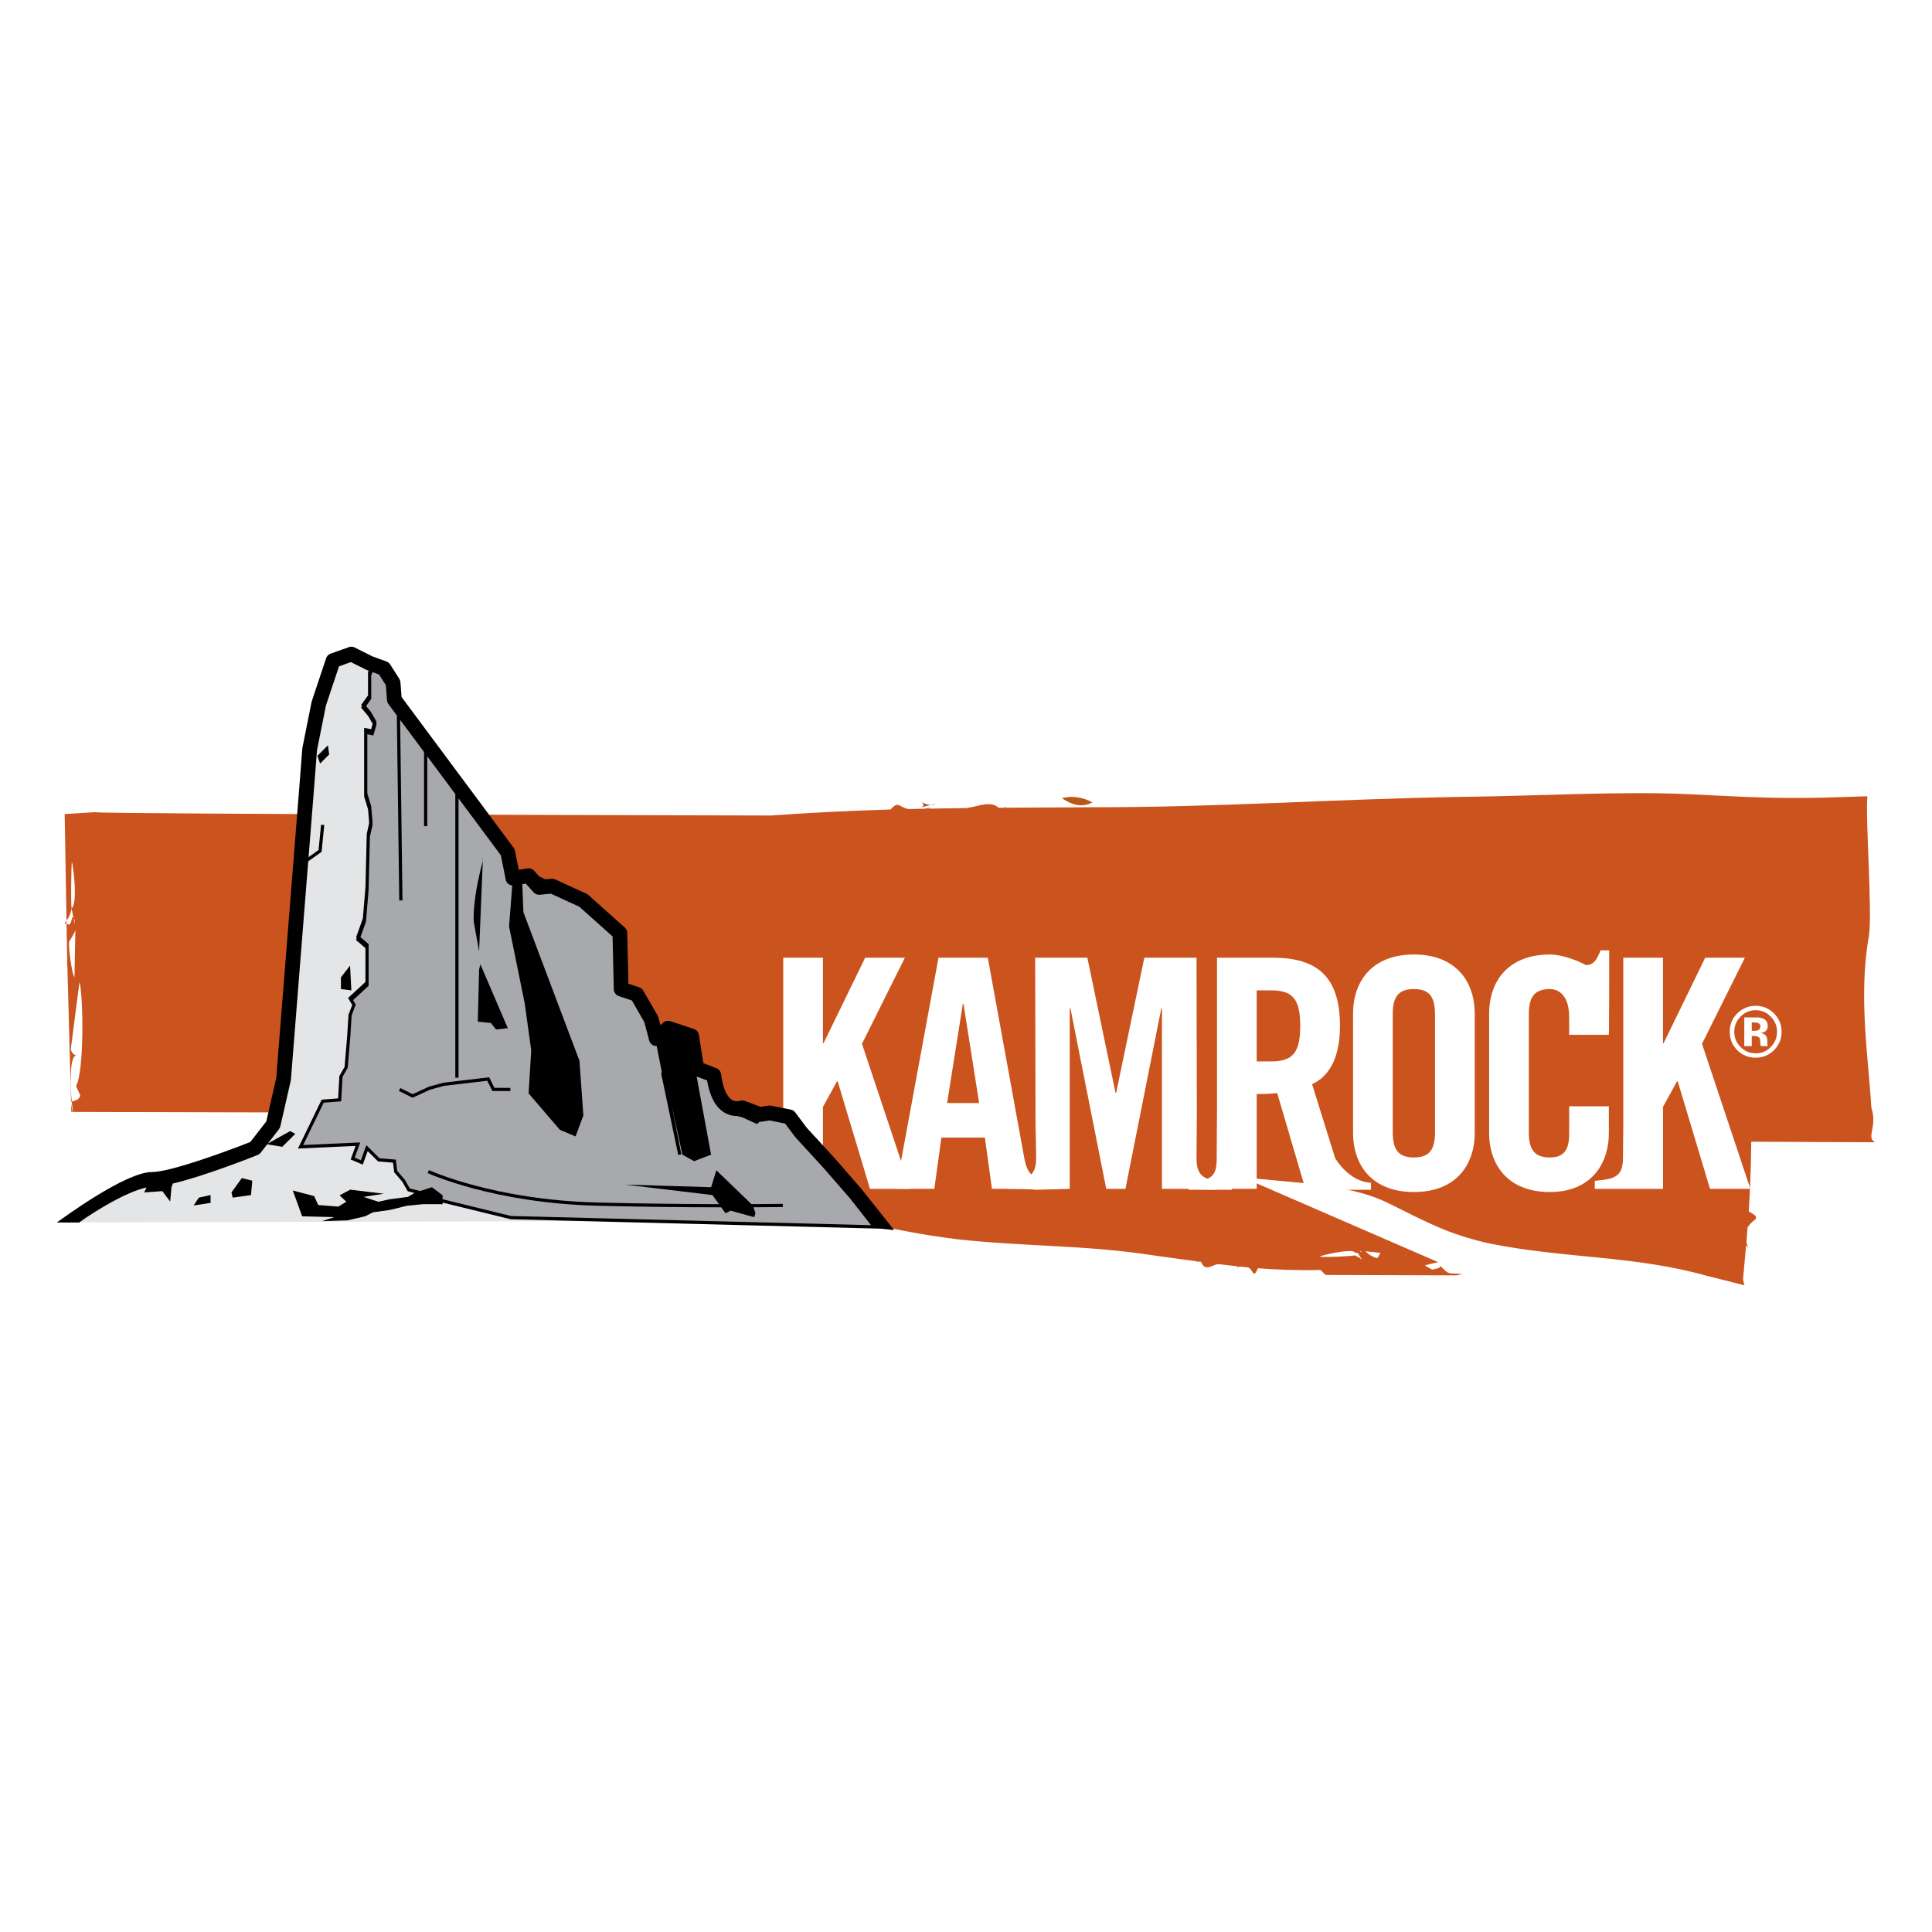 <?xml version="1.0" encoding="utf-8"?>
<!-- Generator: Adobe Illustrator 13.0.0, SVG Export Plug-In . SVG Version: 6.00 Build 14948)  -->
<!DOCTYPE svg PUBLIC "-//W3C//DTD SVG 1.0//EN" "http://www.w3.org/TR/2001/REC-SVG-20010904/DTD/svg10.dtd">
<svg version="1.0" id="Layer_1" xmlns="http://www.w3.org/2000/svg" xmlns:xlink="http://www.w3.org/1999/xlink" x="0px" y="0px"
	 width="192.756px" height="192.756px" viewBox="0 0 192.756 192.756" enable-background="new 0 0 192.756 192.756"
	 xml:space="preserve">
<g>
	<polygon fill-rule="evenodd" clip-rule="evenodd" fill="#FFFFFF" points="0,0 192.756,0 192.756,192.756 0,192.756 0,0 	"/>
	<polygon fill-rule="evenodd" clip-rule="evenodd" fill="#B15B2E" points="145.062,127.203 145.464,127.203 145.258,127.117 
		145.062,127.203 	"/>
	<path fill-rule="evenodd" clip-rule="evenodd" fill="#B15B2E" d="M174.418,124.482c-0.021,0.012-0.041,0.027-0.062,0.045
		c0.022-0.016,0.041-0.029,0.062-0.041V124.482L174.418,124.482z"/>
	<path fill-rule="evenodd" clip-rule="evenodd" fill="#B15B2E" d="M92.099,80.503c0.003,0,0.003,0,0.006,0l0.748-0.183
		c-0.341-0.05-0.643-0.157-0.904-0.297c0.196,0.17,0.29,0.358-0.017,0.515l-0.014,0.009l0.185-0.043H92.099L92.099,80.503z"/>
	<path fill-rule="evenodd" clip-rule="evenodd" fill="#B15B2E" d="M93.566,80.202c-0.242,0.023-0.479,0.065-0.714,0.118
		c0.044,0.004,0.092,0.004,0.136,0.012C93.183,80.283,93.377,80.235,93.566,80.202L93.566,80.202z"/>
	<path fill-rule="evenodd" clip-rule="evenodd" fill="#B15B2E" d="M91.895,79.993c0.018,0.007,0.033,0.018,0.054,0.03
		c-0.017-0.013-0.03-0.022-0.045-0.034L91.895,79.993L91.895,79.993z"/>
	<path fill-rule="evenodd" clip-rule="evenodd" fill="#BA5616" d="M108.991,80.058c-0.963-0.54-2.144-0.693-3.047-0.418
		C106.826,80.211,107.833,80.657,108.991,80.058L108.991,80.058z"/>
	<path fill-rule="evenodd" clip-rule="evenodd" fill="#BA5616" d="M7.105,105.328C7.194,105.344,7.22,105.334,7.105,105.328
		L7.105,105.328L7.105,105.328z"/>
	<path fill-rule="evenodd" clip-rule="evenodd" fill="#CB531D" d="M174.474,120.865c0.142-2.264,0.226-4.574,0.247-6.955
		l12.366,0.053c-0.965-0.486,0.269-1.498-0.387-3.477c-0.234-4.512-1.32-10.963-0.258-16.991c0.408-2.098-0.354-12.015-0.132-14.052
		c-0.709,0.021-1.422,0.042-2.133,0.068c-6.321,0.233-9.113,0.046-15.717-0.275c-6.634-0.321-15.435,0.194-22.453,0.264
		c-12.966,0.214-24.469,1.06-36.971,1.038c-1.938,0.013-3.843,0.022-5.726,0.031l-2.882,0.016l-0.254-0.1l0.134,0.102l-0.681,0.005
		c-0.584-0.568-1.497-0.345-2.406-0.123c-0.226,0.057-0.505,0.101-0.792,0.151l-3.814,0.059l0.272-0.131l-0.589,0.136l-1.666,0.035
		c-0.301-0.07-0.603-0.189-0.912-0.389c-0.393-0.12-0.595,0.175-0.881,0.435c-3.816,0.114-7.729,0.295-11.877,0.598
		c0,0-66.94-0.133-67.487-0.331l-3.021,0.185l0.245,14.304v0.813c0.003-0.001,0.017-0.011,0.022-0.015l0.367,13.621l0.069-0.031
		c-0.17-1.676-0.188-4.582,0.426-4.582c0.049,0,0.084,0.002,0.113,0.004c-0.172-0.035-0.573-0.178-0.628-0.695l0.866-6.676
		c0.381,1.477,0.484,8.93-0.351,10.404c0,0,0.291,0.623,0.435,0.934c-0.155,0.488-0.535,0.486-0.861,0.611l0.125,0.984l-0.028,0.035
		l-0.16-0.77l0.021,0.779l72.728,0.184c-0.087,1.104-0.219,2.131-0.417,2.992c-0.562,2.225-0.934,4.398-1.197,6.553
		c2.151,0.109,4.32,0.293,6.553,0.895c3.475,0.934,7.02,1.617,10.703,2.078c6.806,0.75,12.857,0.57,19.416,1.586l3.004,0.414
		l1.515,0.205l0.129,0.148l-0.066-0.139l0.358,0.047c0.298,0.773,0.781,0.559,1.262,0.344c0.117-0.051,0.264-0.086,0.414-0.125
		l2.004,0.225l-0.145,0.146l0.311-0.125l0.874,0.086c0.159,0.111,0.313,0.291,0.472,0.566c0.205,0.188,0.316-0.174,0.471-0.484
		c2.003,0.152,4.06,0.232,6.24,0.17c0,0,0.23,0.205,0.511,0.502l13.071,0.041l0.583-0.133c-1.428-0.135-1.286,0.166-2.185-0.803
		c-0.065,0.242-0.402,0.266-0.845,0.357l-0.712-0.4c0.204-0.119,1.103-0.258,1.308-0.346l-19.63-8.521
		c4.164,0.635,10.312,0.498,14.65,2.629c3.915,1.932,5.886,3.068,10.04,4.021c7.673,1.549,14.49,1.174,21.885,3.275
		c1.146,0.281,2.274,0.562,3.389,0.852l0.237,0.059c-0.055-0.178-0.098-0.375-0.144-0.586l0.308-3.408l0.201,0.246l-0.173-0.529
		l0.116-1.486c0.157-0.271,0.397-0.537,0.778-0.807C175.389,121.314,174.896,121.129,174.474,120.865L174.474,120.865
		L174.474,120.865z M6.401,92.203c0.101-0.113,0.255-0.422,0.422-0.626c0.146-0.277,0.26-0.586,0.321-0.936
		c-0.091-0.521-0.032-4.128,0.021-4.7c0.16,0.619,0.614,4.122-0.021,4.7l0.189,0.953l0.115,0.269l-0.002,0.327l-0.113-0.595
		l-0.002-0.011c-0.146-0.318-0.167,0.378-0.34,0.585C6.869,92.4,6.559,92.016,6.401,92.203L6.401,92.203L6.401,92.203z M7.43,97.52
		c-0.247-0.293-0.652-3.186-0.527-3.597c0.206-0.32,0.538-0.825,0.614-1.14L7.43,97.52L7.43,97.52L7.43,97.52z M137.711,124.996
		c-0.157,0.316-0.265,0.672-0.47,0.488c-0.827-0.332-0.847-0.529-1.005-0.643L137.711,124.996L137.711,124.996L137.711,124.996z
		 M135.893,124.83l-0.173,0.07l0.007-0.088L135.893,124.83L135.893,124.83L135.893,124.83z M135.124,124.932l0.421,0.129
		c-0.003,0.191,0.295,0.471,0.38,0.672c-0.137-0.205-0.581-0.396-0.756-0.49c-0.269,0.102-3.224,0.225-3.514,0.133
		C131.977,125.189,134.936,124.557,135.124,124.932L135.124,124.932z"/>
	<path fill-rule="evenodd" clip-rule="evenodd" fill="#FFFFFF" d="M78.143,95.55h3.961v8.528h0.063l4.152-8.528h3.962L86,104.143
		l4.824,14.469h-4.025l-3.225-10.732h-0.064l-1.405,2.555v8.178h-4.152H75.3v-0.797c1.821-0.193,2.811-0.289,2.811-2.268
		l0.032-3.164V95.55L78.143,95.55z"/>
	<path fill-rule="evenodd" clip-rule="evenodd" fill="#FFFFFF" d="M96.063,100.148h0.063l1.563,9.902h-3.194L96.063,100.148
		L96.063,100.148L96.063,100.148z M102.418,118.611h3.289v-0.797c-2.236-0.098-3.13-0.16-3.513-2.268L98.553,95.55h-4.918
		l-4.25,23.061h3.834l0.701-5.109h4.343l0.704,5.109H102.418L102.418,118.611z"/>
	<path fill-rule="evenodd" clip-rule="evenodd" fill="#FFFFFF" d="M119.378,115.641c0,2.109,1.276,2.174,3.513,2.268v0.799
		c0,0-3.193,0-3.228-0.096h-3.734v-18.014h-0.064l-3.579,18.014h-1.916l-3.575-18.014h-0.067v18.014l-3.543,0.096
		c0.032-0.096-2.619-0.096-2.619-0.096v-0.797c1.82-0.193,2.811-0.289,2.811-2.268l-0.062-3.453L103.28,95.55h5.205l2.81,13.479
		h0.064l2.812-13.479h5.207l0.03,15.491L119.378,115.641L119.378,115.641z"/>
	<path fill-rule="evenodd" clip-rule="evenodd" fill="#FFFFFF" d="M125.381,98.807h1.405c2.141,0,2.938,0.801,2.938,3.547
		c0,2.748-0.798,3.545-2.938,3.545h-1.405V98.807L125.381,98.807L125.381,98.807z M121.229,118.611h4.152v-9.455
		c0.705,0,1.533-0.031,2.046-0.096l2.81,9.551l4.121,0.096h2.427v-0.703c-2.234-0.096-3.577-2.457-3.577-2.457l-2.301-7.381
		c1.342-0.607,2.781-2.109,2.781-5.812c0-4.918-2.27-6.803-6.709-6.803h-5.558v14.915l-0.031,5.176c0,1.98-0.798,2.076-2.618,2.268
		l-0.193,0.799h2.843L121.229,118.611L121.229,118.611z"/>
	<path fill-rule="evenodd" clip-rule="evenodd" fill="#FFFFFF" d="M138.954,101.234c0-1.723,0.514-2.555,2.11-2.555
		c1.599,0,2.109,0.832,2.109,2.555v11.691c0,1.725-0.511,2.555-2.109,2.555c-1.597,0-2.11-0.83-2.11-2.555V101.234L138.954,101.234
		L138.954,101.234z M134.995,113.021c0,3.258,1.918,5.908,6.069,5.908c4.152,0,6.069-2.65,6.069-5.908v-11.883
		c0-3.258-1.917-5.908-6.069-5.908c-4.151,0-6.069,2.65-6.069,5.908V113.021L134.995,113.021z"/>
	<path fill-rule="evenodd" clip-rule="evenodd" fill="#FFFFFF" d="M158.217,96.285c0.862,0,1.15-0.671,1.468-1.471h0.864
		c0,0,0,8.432-0.033,8.432h-3.96v-1.787c0-1.947-0.896-2.779-1.918-2.779c-1.597,0-2.107,0.832-2.107,2.555v11.691
		c0,1.725,0.511,2.555,2.107,2.555c1.438,0,1.918-0.83,1.918-2.33v-2.777h3.96v2.648c0,3.258-1.917,5.908-5.878,5.908
		c-4.152,0-6.067-2.65-6.067-5.908v-11.883c0-3.258,1.915-5.908,6.067-5.908C155.916,95.23,157.543,95.902,158.217,96.285
		L158.217,96.285z"/>
	<path fill-rule="evenodd" clip-rule="evenodd" fill="#FFFFFF" d="M161.951,95.55h3.965v8.528h0.061l4.152-8.528h3.96l-4.279,8.592
		l4.823,14.469h-4.025l-3.224-10.732h-0.063l-1.404,2.555v8.178h-4.154h-2.651v-0.797c1.82-0.193,2.811-0.289,2.811-2.268
		l0.03-3.164V95.55L161.951,95.55z"/>
	<path fill-rule="evenodd" clip-rule="evenodd" fill="#FFFFFF" d="M175.166,100.787c0.587,0,1.089,0.217,1.508,0.648
		c0.413,0.422,0.62,0.922,0.62,1.498c0,0.594-0.208,1.102-0.623,1.525c-0.417,0.422-0.918,0.633-1.505,0.633
		c-0.59,0-1.092-0.211-1.508-0.629c-0.419-0.42-0.629-0.93-0.629-1.529c0-0.578,0.207-1.078,0.618-1.498
		C174.066,101.004,174.571,100.787,175.166,100.787L175.166,100.787L175.166,100.787z M177.749,102.936
		c0-0.713-0.252-1.324-0.758-1.828c-0.505-0.506-1.114-0.76-1.828-0.76c-0.682,0-1.274,0.234-1.781,0.703
		c-0.537,0.5-0.808,1.129-0.808,1.885c0,0.729,0.249,1.342,0.749,1.84c0.497,0.498,1.11,0.748,1.84,0.748
		c0.704,0,1.308-0.242,1.811-0.73C177.491,104.289,177.749,103.67,177.749,102.936L177.749,102.936L177.749,102.936z
		 M175.633,102.396c0,0.156-0.049,0.271-0.147,0.34c-0.1,0.072-0.237,0.107-0.416,0.107h-0.293v-0.836h0.184
		c0.189,0,0.335,0.021,0.44,0.061C175.555,102.131,175.633,102.238,175.633,102.396L175.633,102.396L175.633,102.396z
		 M174.776,104.373v-1.012h0.16l0.165,0.01c0.116,0.008,0.203,0.021,0.26,0.045c0.105,0.041,0.176,0.109,0.214,0.211
		c0.023,0.061,0.039,0.178,0.048,0.35c0.007,0.174,0.023,0.305,0.046,0.396h0.715l-0.028-0.08c-0.011-0.029-0.018-0.057-0.021-0.084
		c-0.005-0.029-0.006-0.057-0.006-0.084v-0.256c0-0.293-0.084-0.506-0.252-0.641c-0.091-0.072-0.227-0.129-0.405-0.166
		c0.195-0.02,0.36-0.086,0.494-0.193c0.134-0.109,0.202-0.283,0.202-0.523c0-0.316-0.128-0.545-0.384-0.686
		c-0.149-0.08-0.338-0.131-0.566-0.146c-0.039-0.002-0.236-0.004-0.592-0.006c-0.354,0-0.621-0.002-0.799-0.002v2.867H174.776
		L174.776,104.373z"/>
	<path fill-rule="evenodd" clip-rule="evenodd" fill="#E4E5E6" d="M87.036,121.754l-1.652-2.908l-2.599-2.992l-2.861-3.121
		l-1.17-1.561l-1.953-0.391l-1.3,1.172l-1.431-0.65c0,0-2.342-0.131-2.861-4.293l-1.692-0.65l-0.52-3.25l-2.34-0.781l-1.172,1.041
		l-0.519-1.951l-1.429-2.471l-1.562-0.521l-0.128-5.591l-3.643-3.251l-3.122-1.431l-1.3,0.13l-1.039-1.17l-1.562,0.26l-0.52-2.602
		L39.347,69.556l-0.13-1.69l-0.91-1.431l-1.431-0.521l-1.821-0.91l-1.821,0.65l-1.431,4.291l-0.91,4.552l-0.259,3.381L28.291,107.4
		l-1.04,4.553l-1.82,2.342c0,0-7.804,3.121-10.275,3.121c-2.469,0-8.193,4.551-8.193,4.551L87.036,121.754L87.036,121.754z"/>
	<polygon fill-rule="evenodd" clip-rule="evenodd" fill="#A7A9AC" points="65.485,103.369 67.827,115.199 66.136,107.135 
		66.268,106.613 65.616,103.102 66.658,102.328 68.998,103.109 69.518,106.359 71.209,107.01 72.249,109.994 76.671,111.035 
		78.366,111.559 86.034,119.23 87.696,122.414 50.961,121.48 43.898,119.75 41.816,118.969 40.777,118.709 40.256,117.799 
		39.476,116.889 39.345,115.848 37.786,115.719 36.615,114.549 36.095,115.977 35.185,115.588 35.706,114.156 29.983,114.416 
		32.192,109.865 33.883,109.734 34.015,107.395 34.534,106.484 34.795,103.363 34.924,101.281 35.315,100.24 34.924,99.598 
		36.615,98.037 36.615,94.265 35.706,93.486 36.355,91.665 36.615,88.543 36.746,83.212 37.006,82.04 36.876,80.479 36.484,79.18 
		36.484,72.806 37.135,72.938 37.396,72.026 36.876,71.116 36.225,70.336 36.876,69.425 36.876,67.085 37.266,66.174 39.217,67.866 
		39.347,69.556 50.662,84.771 51.312,86.976 52.743,87.113 58.465,89.837 61.847,92.835 61.975,98.426 63.537,98.947 
		64.966,101.418 65.485,103.369 	"/>
	<path fill-rule="evenodd" clip-rule="evenodd" fill="#A7A9AC" d="M42.728,116.889c0,0,6.373,2.99,16.906,3.25
		c10.535,0.26,18.469,0.131,18.469,0.131L42.728,116.889L42.728,116.889z"/>
	<polygon fill-rule="evenodd" clip-rule="evenodd" fill="#A7A9AC" points="42.468,73.971 42.468,82.425 42.468,73.971 	"/>
	<polygon fill-rule="evenodd" clip-rule="evenodd" points="47.8,96.73 47.67,101.932 48.97,102.062 49.49,102.713 50.662,102.582 
		47.929,96.21 47.8,96.73 	"/>
	<polygon fill-rule="evenodd" clip-rule="evenodd" points="44.318,108.332 48.618,107.828 49.086,108.768 49.131,108.855 
		49.229,108.855 50.92,108.855 50.92,108.535 49.329,108.535 48.854,107.582 48.803,107.482 48.691,107.496 44.27,108.016 
		44.258,108.018 44.246,108.02 42.815,108.41 42.802,108.414 42.79,108.42 41.17,109.166 39.938,108.553 39.795,108.838 
		41.095,109.488 41.164,109.523 41.234,109.49 42.915,108.715 44.318,108.332 	"/>
	<polygon fill-rule="evenodd" clip-rule="evenodd" points="34.924,96.34 34.015,97.512 34.015,98.68 35.055,98.811 34.924,96.34 	
		"/>
	<path fill-rule="evenodd" clip-rule="evenodd" d="M85.962,118.643c-0.023-0.025-2.623-3.018-2.623-3.018
		c-0.013-0.014-2.598-2.834-2.849-3.107l-1.149-1.533c-0.109-0.145-0.267-0.244-0.445-0.279l-1.951-0.391
		c-0.083-0.018-0.171-0.02-0.255-0.008l-0.803,0.123l-1.582-0.594c-0.169-0.062-0.356-0.062-0.524,0.004
		c-0.003,0-0.382,0.125-0.764-0.115c-0.53-0.332-0.912-1.236-1.076-2.551c-0.034-0.27-0.213-0.5-0.467-0.596l-1.296-0.5
		l-0.453-2.832c-0.043-0.271-0.233-0.494-0.495-0.582l-2.34-0.779c-0.25-0.084-0.526-0.027-0.723,0.146l-0.278,0.248l-0.212-0.797
		c-0.017-0.062-0.042-0.123-0.074-0.18l-1.43-2.471c-0.09-0.156-0.234-0.273-0.405-0.33l-1.071-0.355l-0.116-5.075
		c-0.005-0.204-0.094-0.397-0.246-0.533l-3.643-3.251c-0.055-0.049-0.117-0.09-0.184-0.12l-3.122-1.431
		c-0.119-0.055-0.251-0.077-0.381-0.063l-0.591,0.059l-0.631-0.3l-0.494-0.556c-0.167-0.189-0.422-0.278-0.671-0.237l-0.857,0.143
		l-0.38-1.901c-0.021-0.107-0.067-0.208-0.131-0.295L40.064,69.542l-0.113-1.479c-0.01-0.121-0.048-0.237-0.113-0.339l-0.911-1.43
		c-0.088-0.137-0.217-0.241-0.37-0.296l-1.388-0.505l-1.785-0.893c-0.18-0.089-0.388-0.103-0.577-0.034l-1.822,0.65
		c-0.212,0.077-0.379,0.246-0.45,0.461l-1.43,4.291c-0.011,0.029-0.019,0.059-0.024,0.088l-0.91,4.553
		c-0.005,0.029-0.009,0.059-0.012,0.088l-0.26,3.381c0-0.002-2.233,28.15-2.338,29.469l-0.991,4.338l-1.596,2.053
		c-2.268,0.898-7.957,2.996-9.817,2.996c-2.633,0-8.853,4.582-9.487,5.037h2.218c1.478-1.061,4.669-3.059,6.738-3.494l-0.249,0.494
		l1.821-0.131l0.78,1.041l0.13-1.43l0.137-0.367c3.167-0.754,7.817-2.592,8.46-2.85c0.122-0.049,0.228-0.129,0.308-0.232
		l0.648-0.834l1.5,0.25l1.3-1.299l-0.521-0.262l-2.221,1.236l1.113-1.432c0.065-0.086,0.113-0.184,0.137-0.289l1.04-4.553
		c0.008-0.033,0.013-0.07,0.016-0.105l1.727-21.778l1.274-0.908l0.059-0.042l0.007-0.072l0.261-2.602l-0.319-0.032l-0.253,2.53
		l-0.994,0.709l0.581-7.326c0-0.002,0.227-2.941,0.258-3.336l0.893-4.468l1.302-3.905l1.188-0.425l1.541,0.771
		c0.025,0.012,0.051,0.023,0.077,0.032l0.151,0.056l-0.046,0.106l-0.013,0.031v0.033v0.22v0.033v2.036l-0.622,0.869l-0.072,0.101
		l0.08,0.095l0.018,0.022l-0.025,0.035l-0.072,0.101l0.08,0.095l0.642,0.771l0.431,0.755l-0.153,0.534l-0.505-0.102l-0.192-0.038
		v0.195v0.06v0.195v6.119v0.023v0.231v0.023l0.007,0.023l0.387,1.283l0.11,1.337l-0.239,1.077l-0.003,0.015v0.016l-0.131,5.332
		c0-0.009-0.24,2.874-0.258,3.09l-0.642,1.802l-0.038,0.104l0.07,0.06l-0.032,0.089l-0.038,0.104l0.084,0.072l0.854,0.732v3.374
		l-1.64,1.514l-0.097,0.088l0.068,0.111l0.031,0.051l-0.002,0.004l0.011,0.012l0.31,0.512l-0.363,0.969l-0.008,0.021l-0.002,0.023
		l-0.129,2.082c0-0.004-0.23,2.742-0.259,3.082l-0.501,0.881l-0.019,0.031l-0.002,0.039l-0.123,2.199l-1.551,0.119l-0.091,0.008
		l-0.04,0.082l-2.211,4.553l-0.118,0.242l0.27-0.014l5.483-0.248l-0.438,1.205l-0.053,0.143l0.141,0.061l0.91,0.389l0.156,0.066
		l0.059-0.16l0.434-1.191l0.993,0.992l0.041,0.041l0.059,0.006l1.431,0.117l0.114,0.912l0.006,0.047l0.032,0.037l0.771,0.9
		l0.512,0.896l0.034,0.059l0.066,0.018l0.609,0.152l-0.661,0.396l-1.87,0.242l-1.068,0.242l-1.47-0.484l2.004-0.32l-3.339-0.404
		l-1.067,0.564l0.667,0.645l-0.8,0.482l-2.003-0.16l-0.399-0.887l-2.138-0.564l0.935,2.578l3.206,0.08l-1.203,0.402l2.537-0.08
		l1.736-0.402l0.801-0.402l1.736-0.242l1.602-0.402l1.604-0.162h2.002v-0.16l6.764,1.656l0.017,0.006h0.017l36.72,0.934l0.353,0.021
		l1.169,0.125L85.962,118.643L85.962,118.643L85.962,118.643z M50.982,121.32l-6.823-1.672v-0.395l-1.068-0.805l-1.181,0.383
		l-0.037-0.014l-0.009-0.002l-0.008-0.002l-0.974-0.244l-0.487-0.852l-0.007-0.014l-0.01-0.012l-0.75-0.873l-0.124-0.992
		l-0.016-0.129l-0.129-0.012l-1.502-0.125l-1.128-1.129l-0.178-0.178l-0.086,0.238l-0.462,1.27l-0.614-0.264l0.469-1.287
		l0.082-0.227l-0.24,0.01l-5.455,0.248l2.053-4.227l1.599-0.123l0.14-0.01l0.008-0.141l0.129-2.303l0.501-0.877l0.017-0.031
		l0.003-0.035l0.261-3.121c0-0.004,0.114-1.828,0.128-2.061l0.382-1.018l0.028-0.074l-0.042-0.066l-0.224-0.369l1.496-1.381
		l0.052-0.047v-0.07v-0.184v-0.07V94.52v-0.074v-0.18v-0.074l-0.056-0.048l-0.756-0.648l0.543-1.523l0.007-0.02l0.002-0.021
		l0.259-3.122c0-0.01,0.126-5.162,0.13-5.327l0.258-1.154l0.005-0.023l-0.001-0.025l-0.014-0.162l0.01-0.043l0.005-0.024
		l-0.001-0.024l-0.131-1.561l-0.001-0.017l-0.004-0.016l-0.385-1.276v-5.901l0.458,0.091l0.145,0.029l0.04-0.143l0.262-0.91
		l0.019-0.065L37.534,72.2l-0.014-0.024l0.03-0.105l0.02-0.065l-0.034-0.059l-0.521-0.91l-0.007-0.012L37,71.013l-0.475-0.568
		l0.481-0.673l0.03-0.042v-0.052v-0.201v-0.052v-2.054l0.134-0.312l0.648,0.236l0.678,1.063l0.114,1.507
		c0.011,0.139,0.061,0.272,0.144,0.384l0.839,1.13l0.241,18.461l0.321-0.004l-0.235-18.018l2.387,3.209v7.398h0.32v-6.967
		l2.798,3.763v28.302h0.322v-27.87l4.223,5.679l0.488,2.439c0.065,0.323,0.334,0.543,0.647,0.576l-0.315,4.092l1.562,7.673
		l0.649,4.682l-0.261,4.293l3.123,3.641l1.56,0.65l0.78-2.08l-0.39-5.463l-5.593-14.826l-0.112-2.79l0.353-0.059l0.77,0.867
		c0.157,0.176,0.39,0.267,0.625,0.243l1.1-0.11l2.84,1.302l3.32,2.965l0.121,5.271c0.007,0.311,0.208,0.584,0.503,0.682l1.298,0.434
		l1.24,2.145l0.494,1.854c0.066,0.248,0.254,0.443,0.499,0.518c0.081,0.023,0.163,0.029,0.244,0.025l0.508,2.568l-0.044,0.174
		l-0.008,0.035l0.007,0.037l1.685,8.041l0.004,0.02h0v0.002l0.314-0.064h-0.001h0.001l-0.004-0.018l-0.976-4.93l1.083,4.98
		l1.171,0.648l1.69-0.648l-1.442-7.801l1.042,0.4c0.269,1.594,0.848,2.676,1.732,3.203c0.47,0.279,0.925,0.348,1.287,0.342
		c0.227,0.082,0.395,0.109,0.462,0.115l1.406,0.641l0.096,0.043l0.078-0.07l0.171-0.154c0.047,0.002,0.093,0.004,0.14-0.004
		l0.865-0.131l1.547,0.311l1.002,1.336c0.014,0.02,0.03,0.037,0.046,0.055l2.861,3.121c-0.013-0.014,2.588,2.977,2.588,2.977
		c-0.019-0.021,1.481,1.891,2.078,2.65L50.982,121.32L50.982,121.32z"/>
	<polygon fill-rule="evenodd" clip-rule="evenodd" points="23.09,118.969 23.219,119.488 25.041,119.23 25.17,117.799 
		24.129,117.539 23.09,118.969 	"/>
	<polygon fill-rule="evenodd" clip-rule="evenodd" points="31.933,76.181 32.844,75.271 32.714,74.361 31.673,75.402 31.933,76.181 
			"/>
	<polygon fill-rule="evenodd" clip-rule="evenodd" points="19.319,120.27 21.01,120.01 21.01,119.23 19.838,119.488 19.319,120.27 	
		"/>
	<path fill-rule="evenodd" clip-rule="evenodd" d="M78.1,120.109c-0.029,0-1.167,0.018-3.126,0.027l-3.503-3.379l-0.521,1.691
		l-8.583-0.26l8.714,1.041l0.65,0.91c-3.203-0.008-7.397-0.047-12.092-0.162c-10.373-0.256-16.778-3.205-16.842-3.236l-0.136,0.291
		c0.063,0.029,6.524,3.008,16.97,3.266c4.124,0.104,8.246,0.152,12.325,0.156l0.425,0.596l0.52-0.262l2.341,0.652l0.13-0.391
		l-0.199-0.602c0.979-0.006,1.961-0.01,2.933-0.02L78.1,120.109L78.1,120.109z"/>
	<path fill-rule="evenodd" clip-rule="evenodd" d="M47.8,94.91l0.37-9.029c-1.146,4.366-0.891,6.167-0.891,6.167L47.8,94.91
		L47.8,94.91z"/>
	<path fill-rule="evenodd" clip-rule="evenodd" d="M48.189,85.416l-0.019,0.465c0.007-0.026,0.012-0.049,0.019-0.075V85.416
		L48.189,85.416z"/>
</g>
</svg>
